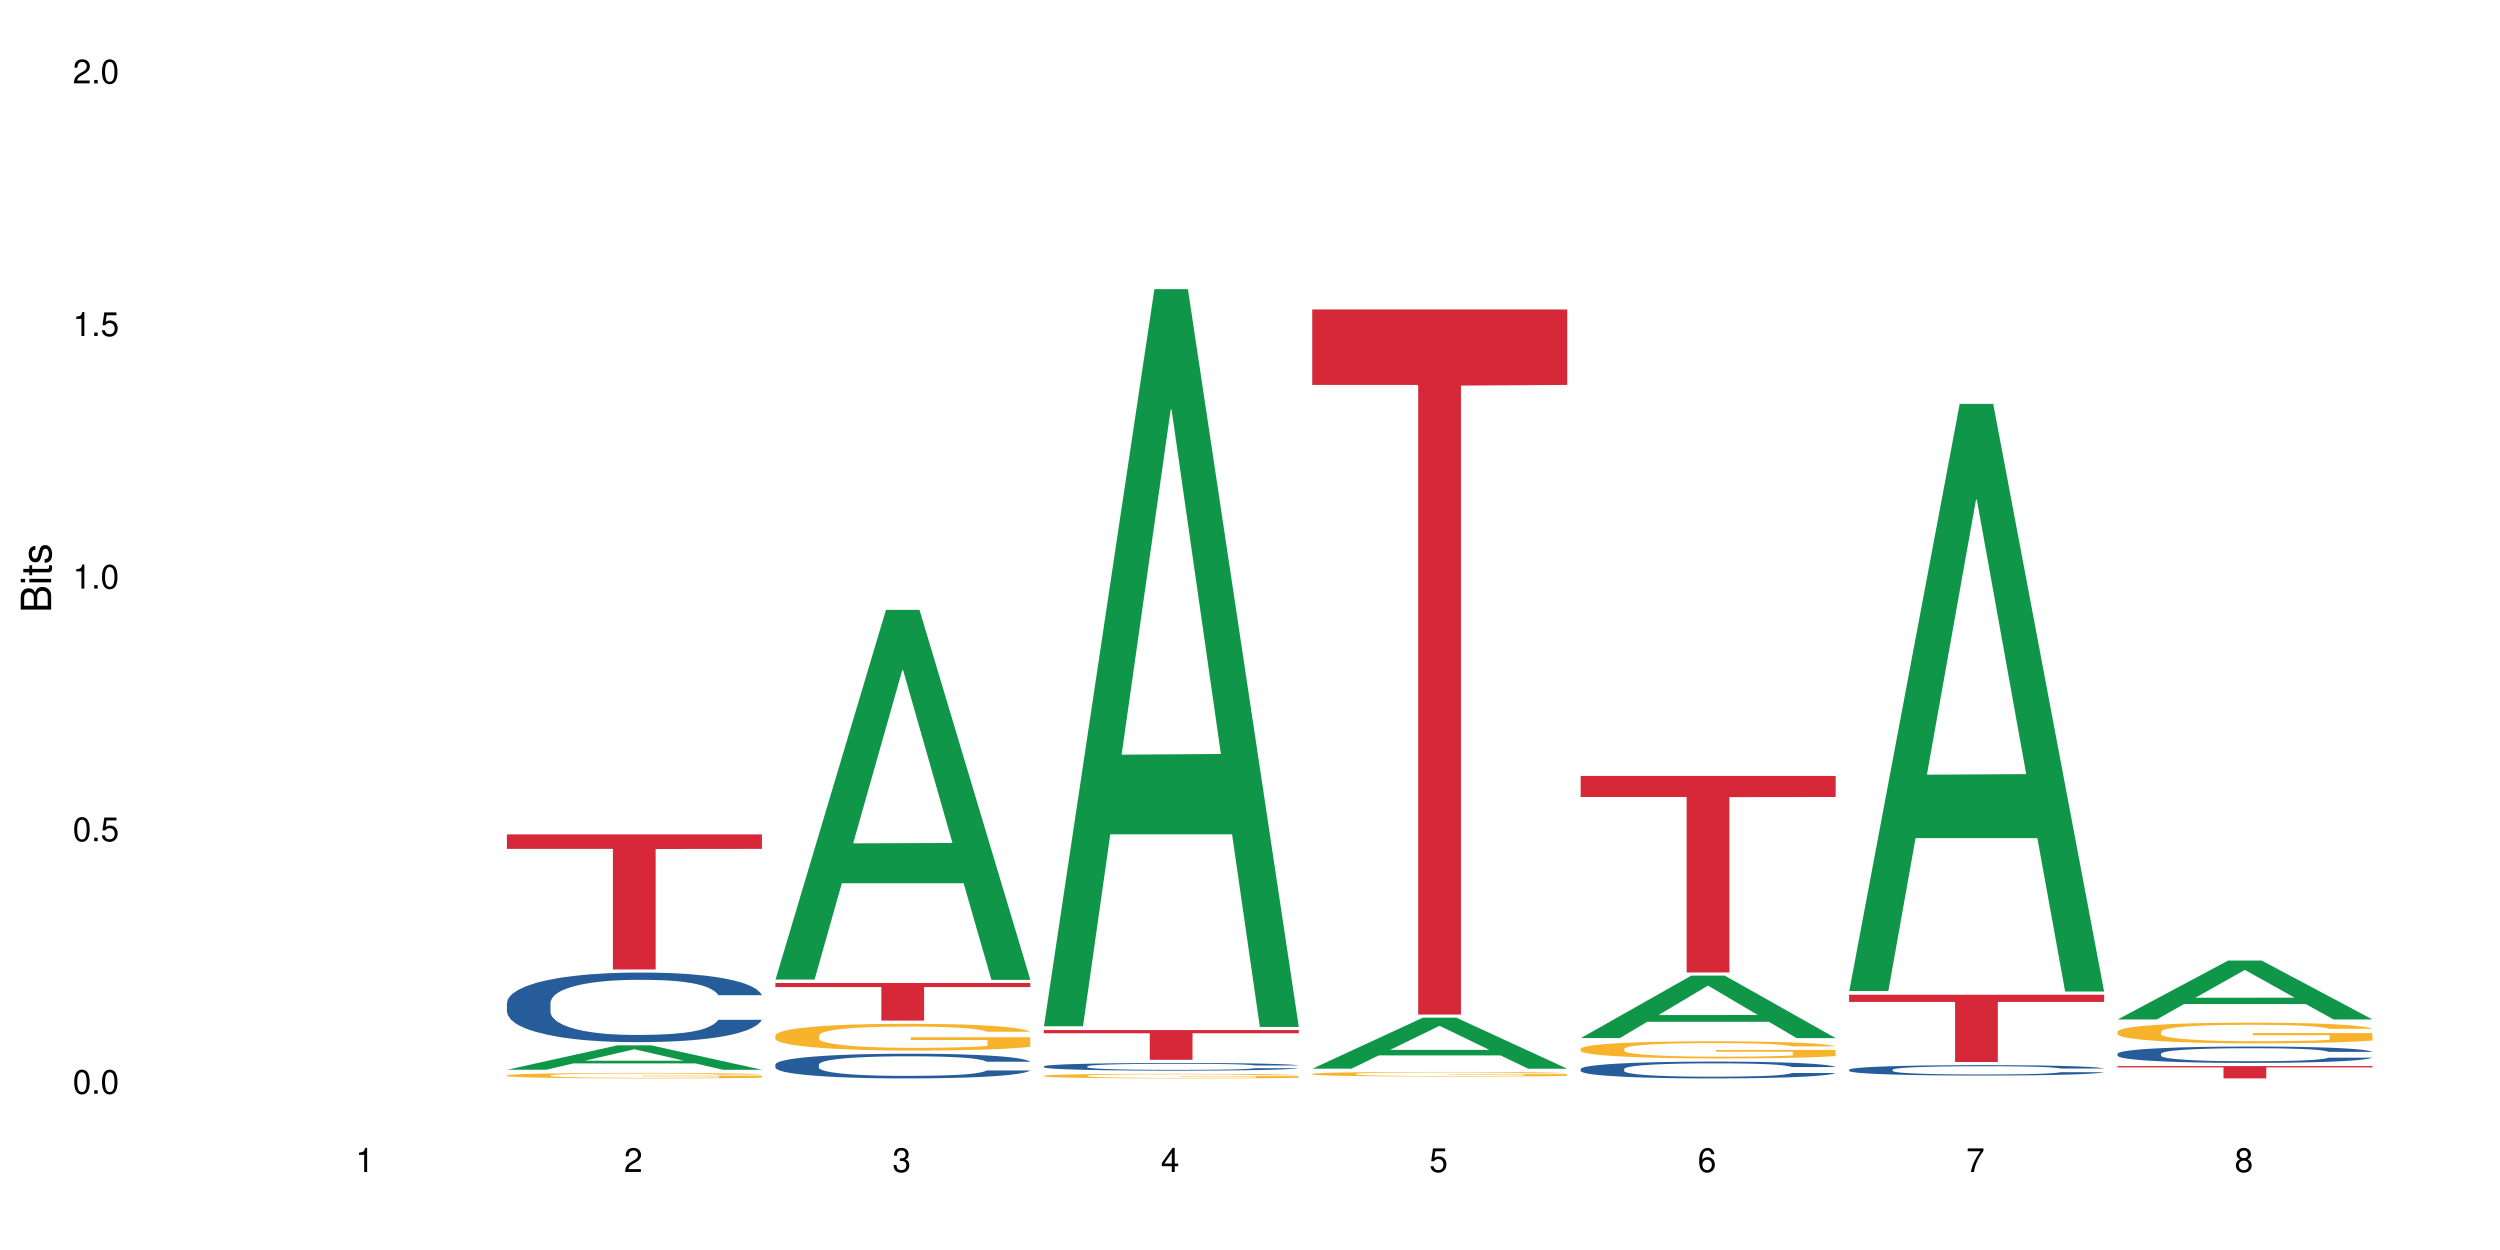 <?xml version="1.0" encoding="UTF-8"?>
<svg xmlns="http://www.w3.org/2000/svg" xmlns:xlink="http://www.w3.org/1999/xlink" width="720pt" height="360pt" viewBox="0 0 720 360" version="1.1">
<defs>
<g>
<symbol overflow="visible" id="glyph0-0">
<path style="stroke:none;" d=""/>
</symbol>
<symbol overflow="visible" id="glyph0-1">
<path style="stroke:none;" d="M 2.641 -6.938 C 2 -6.938 1.422 -6.656 1.078 -6.172 C 0.641 -5.562 0.406 -4.641 0.406 -3.359 C 0.406 -1.016 1.188 0.219 2.641 0.219 C 4.078 0.219 4.859 -1.016 4.859 -3.297 C 4.859 -4.641 4.656 -5.547 4.203 -6.172 C 3.844 -6.656 3.281 -6.938 2.641 -6.938 Z M 2.641 -6.188 C 3.547 -6.188 4 -5.25 4 -3.375 C 4 -1.406 3.562 -0.484 2.625 -0.484 C 1.734 -0.484 1.281 -1.438 1.281 -3.344 C 1.281 -5.25 1.734 -6.188 2.641 -6.188 Z M 2.641 -6.188 "/>
</symbol>
<symbol overflow="visible" id="glyph0-2">
<path style="stroke:none;" d="M 1.828 -1 L 0.828 -1 L 0.828 0 L 1.828 0 Z M 1.828 -1 "/>
</symbol>
<symbol overflow="visible" id="glyph0-3">
<path style="stroke:none;" d="M 4.562 -6.797 L 1.062 -6.797 L 0.547 -3.094 L 1.328 -3.094 C 1.719 -3.562 2.047 -3.734 2.578 -3.734 C 3.484 -3.734 4.062 -3.109 4.062 -2.094 C 4.062 -1.125 3.484 -0.531 2.578 -0.531 C 1.828 -0.531 1.375 -0.906 1.188 -1.672 L 0.328 -1.672 C 0.453 -1.109 0.547 -0.844 0.75 -0.594 C 1.125 -0.078 1.828 0.219 2.594 0.219 C 3.969 0.219 4.922 -0.781 4.922 -2.219 C 4.922 -3.562 4.031 -4.484 2.719 -4.484 C 2.25 -4.484 1.859 -4.359 1.469 -4.062 L 1.734 -5.969 L 4.562 -5.969 Z M 4.562 -6.797 "/>
</symbol>
<symbol overflow="visible" id="glyph0-4">
<path style="stroke:none;" d="M 2.484 -4.938 L 2.484 0 L 3.328 0 L 3.328 -6.938 L 2.766 -6.938 C 2.469 -5.875 2.281 -5.734 0.984 -5.562 L 0.984 -4.938 Z M 2.484 -4.938 "/>
</symbol>
<symbol overflow="visible" id="glyph0-5">
<path style="stroke:none;" d="M 4.859 -0.828 L 1.281 -0.828 C 1.359 -1.406 1.672 -1.781 2.5 -2.281 L 3.469 -2.828 C 4.406 -3.344 4.906 -4.062 4.906 -4.906 C 4.906 -5.484 4.672 -6.031 4.266 -6.406 C 3.859 -6.766 3.375 -6.938 2.719 -6.938 C 1.859 -6.938 1.219 -6.625 0.844 -6.031 C 0.609 -5.672 0.5 -5.234 0.484 -4.531 L 1.328 -4.531 C 1.359 -5.016 1.406 -5.281 1.531 -5.516 C 1.75 -5.938 2.188 -6.203 2.703 -6.203 C 3.469 -6.203 4.031 -5.641 4.031 -4.891 C 4.031 -4.344 3.719 -3.859 3.125 -3.516 L 2.234 -3 C 0.812 -2.172 0.406 -1.531 0.328 -0.016 L 4.859 -0.016 Z M 4.859 -0.828 "/>
</symbol>
<symbol overflow="visible" id="glyph0-6">
<path style="stroke:none;" d="M 2.125 -3.188 L 2.578 -3.188 C 3.5 -3.188 3.984 -2.766 3.984 -1.922 C 3.984 -1.062 3.469 -0.531 2.594 -0.531 C 1.656 -0.531 1.203 -1 1.156 -2.016 L 0.312 -2.016 C 0.344 -1.453 0.438 -1.094 0.609 -0.781 C 0.953 -0.109 1.625 0.219 2.547 0.219 C 3.953 0.219 4.859 -0.625 4.859 -1.938 C 4.859 -2.828 4.516 -3.297 3.703 -3.594 C 4.344 -3.844 4.656 -4.328 4.656 -5.031 C 4.656 -6.219 3.875 -6.938 2.578 -6.938 C 1.203 -6.938 0.484 -6.172 0.453 -4.703 L 1.297 -4.703 C 1.312 -5.125 1.344 -5.359 1.453 -5.578 C 1.641 -5.969 2.062 -6.203 2.594 -6.203 C 3.344 -6.203 3.797 -5.75 3.797 -5 C 3.797 -4.516 3.609 -4.219 3.25 -4.047 C 3.016 -3.953 2.703 -3.922 2.125 -3.906 Z M 2.125 -3.188 "/>
</symbol>
<symbol overflow="visible" id="glyph0-7">
<path style="stroke:none;" d="M 3.141 -1.672 L 3.141 0 L 3.984 0 L 3.984 -1.672 L 4.984 -1.672 L 4.984 -2.438 L 3.984 -2.438 L 3.984 -6.938 L 3.359 -6.938 L 0.266 -2.578 L 0.266 -1.672 Z M 3.141 -2.438 L 1 -2.438 L 3.141 -5.5 Z M 3.141 -2.438 "/>
</symbol>
<symbol overflow="visible" id="glyph0-8">
<path style="stroke:none;" d="M 4.781 -5.125 C 4.609 -6.266 3.891 -6.938 2.844 -6.938 C 2.094 -6.938 1.422 -6.578 1.031 -5.953 C 0.594 -5.266 0.406 -4.422 0.406 -3.172 C 0.406 -2 0.578 -1.25 0.984 -0.641 C 1.359 -0.078 1.953 0.219 2.703 0.219 C 3.984 0.219 4.922 -0.75 4.922 -2.094 C 4.922 -3.375 4.062 -4.281 2.844 -4.281 C 2.172 -4.281 1.641 -4.031 1.281 -3.516 C 1.281 -5.234 1.828 -6.188 2.797 -6.188 C 3.391 -6.188 3.797 -5.797 3.938 -5.125 Z M 2.734 -3.531 C 3.547 -3.531 4.062 -2.953 4.062 -2.031 C 4.062 -1.156 3.484 -0.531 2.703 -0.531 C 1.922 -0.531 1.328 -1.188 1.328 -2.078 C 1.328 -2.938 1.906 -3.531 2.734 -3.531 Z M 2.734 -3.531 "/>
</symbol>
<symbol overflow="visible" id="glyph0-9">
<path style="stroke:none;" d="M 4.984 -6.797 L 0.438 -6.797 L 0.438 -5.969 L 4.109 -5.969 C 2.5 -3.656 1.828 -2.234 1.328 0 L 2.219 0 C 2.594 -2.172 3.453 -4.047 4.984 -6.094 Z M 4.984 -6.797 "/>
</symbol>
<symbol overflow="visible" id="glyph0-10">
<path style="stroke:none;" d="M 3.75 -3.656 C 4.469 -4.094 4.688 -4.438 4.688 -5.078 C 4.688 -6.172 3.844 -6.938 2.641 -6.938 C 1.438 -6.938 0.594 -6.172 0.594 -5.094 C 0.594 -4.438 0.812 -4.094 1.516 -3.656 C 0.734 -3.266 0.359 -2.703 0.359 -1.922 C 0.359 -0.656 1.281 0.219 2.641 0.219 C 3.984 0.219 4.922 -0.656 4.922 -1.922 C 4.922 -2.703 4.531 -3.266 3.75 -3.656 Z M 2.641 -6.188 C 3.359 -6.188 3.812 -5.75 3.812 -5.062 C 3.812 -4.406 3.344 -3.984 2.641 -3.984 C 1.922 -3.984 1.453 -4.406 1.453 -5.078 C 1.453 -5.75 1.922 -6.188 2.641 -6.188 Z M 2.641 -3.266 C 3.484 -3.266 4.062 -2.719 4.062 -1.906 C 4.062 -1.078 3.484 -0.531 2.625 -0.531 C 1.797 -0.531 1.219 -1.094 1.219 -1.906 C 1.219 -2.719 1.781 -3.266 2.641 -3.266 Z M 2.641 -3.266 "/>
</symbol>
<symbol overflow="visible" id="glyph1-0">
<path style="stroke:none;" d=""/>
</symbol>
<symbol overflow="visible" id="glyph1-1">
<path style="stroke:none;" d="M 0 -0.953 L 0 -4.891 C 0 -5.719 -0.234 -6.344 -0.734 -6.797 C -1.188 -7.234 -1.812 -7.469 -2.5 -7.469 C -3.547 -7.469 -4.188 -7 -4.625 -5.875 C -4.984 -6.688 -5.625 -7.094 -6.531 -7.094 C -7.172 -7.094 -7.734 -6.859 -8.141 -6.391 C -8.562 -5.922 -8.75 -5.344 -8.75 -4.5 L -8.75 -0.953 Z M -4.984 -2.062 L -7.766 -2.062 L -7.766 -4.219 C -7.766 -4.844 -7.688 -5.203 -7.453 -5.5 C -7.219 -5.812 -6.859 -5.969 -6.375 -5.969 C -5.891 -5.969 -5.531 -5.812 -5.297 -5.5 C -5.062 -5.203 -4.984 -4.844 -4.984 -4.219 Z M -0.984 -2.062 L -4 -2.062 L -4 -4.781 C -4 -5.766 -3.438 -6.359 -2.484 -6.359 C -1.547 -6.359 -0.984 -5.766 -0.984 -4.781 Z M -0.984 -2.062 "/>
</symbol>
<symbol overflow="visible" id="glyph1-2">
<path style="stroke:none;" d="M -6.281 -1.797 L -6.281 -0.797 L 0 -0.797 L 0 -1.797 Z M -8.75 -1.797 L -8.75 -0.797 L -7.484 -0.797 L -7.484 -1.797 Z M -8.75 -1.797 "/>
</symbol>
<symbol overflow="visible" id="glyph1-3">
<path style="stroke:none;" d="M -6.281 -3.047 L -6.281 -2.016 L -8.016 -2.016 L -8.016 -1.016 L -6.281 -1.016 L -6.281 -0.172 L -5.469 -0.172 L -5.469 -1.016 L -0.719 -1.016 C -0.078 -1.016 0.281 -1.453 0.281 -2.234 C 0.281 -2.5 0.25 -2.719 0.188 -3.047 L -0.641 -3.047 C -0.609 -2.906 -0.594 -2.766 -0.594 -2.562 C -0.594 -2.141 -0.719 -2.016 -1.156 -2.016 L -5.469 -2.016 L -5.469 -3.047 Z M -6.281 -3.047 "/>
</symbol>
<symbol overflow="visible" id="glyph1-4">
<path style="stroke:none;" d="M -4.531 -5.25 C -5.766 -5.25 -6.469 -4.422 -6.469 -2.969 C -6.469 -1.516 -5.719 -0.562 -4.547 -0.562 C -3.562 -0.562 -3.094 -1.062 -2.734 -2.562 L -2.516 -3.484 C -2.344 -4.188 -2.094 -4.469 -1.641 -4.469 C -1.047 -4.469 -0.641 -3.875 -0.641 -3 C -0.641 -2.453 -0.797 -2 -1.062 -1.75 C -1.25 -1.594 -1.422 -1.531 -1.875 -1.469 L -1.875 -0.406 C -0.422 -0.453 0.281 -1.266 0.281 -2.922 C 0.281 -4.5 -0.5 -5.516 -1.719 -5.516 C -2.656 -5.516 -3.172 -4.984 -3.469 -3.734 L -3.703 -2.766 C -3.891 -1.953 -4.156 -1.609 -4.594 -1.609 C -5.188 -1.609 -5.547 -2.125 -5.547 -2.938 C -5.547 -3.75 -5.203 -4.172 -4.531 -4.203 Z M -4.531 -5.25 "/>
</symbol>
</g>
</defs>
<g id="surface1">
<rect x="0" y="0" width="720" height="360" style="fill:rgb(100%,100%,100%);fill-opacity:1;stroke:none;"/>
<path style=" stroke:none;fill-rule:nonzero;fill:rgb(6.275%,58.824%,28.235%);fill-opacity:1;" d="M 145.996 308.09 L 146.074 308.082 L 177.852 301.055 L 187.504 301.055 L 219.438 308.094 L 208.219 308.094 L 200.215 306.258 L 165.141 306.258 L 157.293 308.09 L 145.996 308.09 L 168.516 305.496 L 196.996 305.492 L 182.793 302.203 L 182.637 302.199 L 182.48 302.219 L 168.438 305.492 L 168.516 305.496 Z M 145.996 308.09 "/>
<path style=" stroke:none;fill-rule:nonzero;fill:rgb(14.51%,36.078%,60%);fill-opacity:1;" d="M 145.996 288.824 L 146.086 288.809 L 146.086 288.367 L 146.352 287.672 L 146.98 286.793 L 147.605 286.191 L 149.219 285.109 L 151.457 284.066 L 153.785 283.262 L 155.488 282.785 L 157.012 282.418 L 160.504 281.742 L 162.742 281.391 L 165.16 281.082 L 168.117 280.77 L 170.266 280.586 L 175.102 280.293 L 178.688 280.164 L 181.461 280.109 L 187.465 280.109 L 191.047 280.184 L 193.645 280.277 L 196.508 280.422 L 198.926 280.586 L 203.137 280.988 L 206.898 281.504 L 208.602 281.797 L 211.289 282.363 L 213.348 282.914 L 214.781 283.387 L 216.395 284.066 L 217.824 284.891 L 218.902 285.824 L 219.438 286.609 L 206.898 286.609 L 206.273 285.879 L 205.555 285.312 L 204.211 284.559 L 202.867 284.027 L 200.988 283.5 L 199.285 283.148 L 196.957 282.801 L 194.898 282.582 L 192.746 282.418 L 190.688 282.309 L 186.746 282.199 L 182.18 282.199 L 180.477 282.234 L 176.984 282.383 L 175.102 282.508 L 172.418 282.766 L 170.535 283.004 L 168.297 283.371 L 166.773 283.68 L 164.895 284.156 L 163.551 284.578 L 162.027 285.184 L 161.133 285.641 L 160.324 286.152 L 159.609 286.758 L 159.07 287.398 L 158.711 288.074 L 158.535 288.734 L 158.535 291.574 L 158.711 292.23 L 159.16 293 L 160.324 294.117 L 162.027 295.09 L 163.996 295.855 L 165.879 296.406 L 166.953 296.664 L 168.387 296.957 L 170.625 297.32 L 173.848 297.688 L 175.73 297.836 L 178.598 297.98 L 181.551 298.055 L 185.492 298.055 L 188.984 297.98 L 191.316 297.891 L 193.734 297.742 L 197.047 297.43 L 199.105 297.137 L 200.898 296.789 L 202.242 296.441 L 203.137 296.148 L 204.48 295.582 L 205.555 294.961 L 206.363 294.32 L 206.898 293.695 L 219.438 293.695 L 218.902 294.43 L 218.094 295.145 L 217.289 295.676 L 216.035 296.316 L 214.602 296.883 L 212.543 297.523 L 210.84 297.945 L 208.602 298.402 L 206.539 298.75 L 204.301 299.062 L 200.988 299.426 L 198.84 299.609 L 196.508 299.773 L 193.734 299.922 L 190.238 300.051 L 186.477 300.121 L 182.984 300.141 L 179.223 300.105 L 176.445 300.031 L 172.773 299.867 L 168.207 299.539 L 164.895 299.188 L 162.297 298.84 L 160.055 298.477 L 157.547 297.98 L 154.324 297.176 L 152.355 296.551 L 151.012 296.039 L 149.488 295.324 L 148.414 294.684 L 147.16 293.66 L 146.262 292.359 L 145.996 291.352 Z M 145.996 288.824 "/>
<path style=" stroke:none;fill-rule:nonzero;fill:rgb(96.863%,70.196%,16.863%);fill-opacity:1;" d="M 145.996 309.684 L 146.086 309.68 L 146.086 309.652 L 146.441 309.586 L 147.34 309.5 L 148.504 309.426 L 149.758 309.367 L 150.562 309.336 L 151.906 309.293 L 153.07 309.262 L 156.027 309.199 L 159.789 309.137 L 161.848 309.113 L 164.176 309.086 L 167.488 309.059 L 169.012 309.051 L 173.672 309.027 L 178.953 309.012 L 184.777 309.008 L 187.465 309.008 L 191.137 309.016 L 196.152 309.031 L 199.016 309.047 L 201.258 309.059 L 203.586 309.078 L 206.449 309.105 L 209.137 309.141 L 211.289 309.176 L 213.438 309.219 L 215.227 309.266 L 216.75 309.316 L 218.094 309.375 L 218.902 309.426 L 219.438 309.477 L 206.988 309.477 L 206.273 309.426 L 205.465 309.387 L 204.121 309.34 L 202.777 309.305 L 201.434 309.277 L 198.926 309.242 L 196.777 309.219 L 194.09 309.199 L 191.492 309.184 L 188.539 309.176 L 186.746 309.172 L 182 309.172 L 177.699 309.184 L 175.191 309.195 L 173.402 309.207 L 170.895 309.227 L 169.371 309.246 L 168.477 309.258 L 165.789 309.301 L 163.996 309.34 L 163.012 309.367 L 161.758 309.414 L 160.863 309.449 L 159.879 309.508 L 159.34 309.551 L 158.625 309.648 L 158.535 309.91 L 158.801 309.965 L 159.34 310.023 L 160.055 310.074 L 161.133 310.129 L 162.207 310.172 L 164.086 310.227 L 165.699 310.266 L 166.953 310.289 L 169.371 310.328 L 170.355 310.34 L 172.684 310.367 L 175.102 310.387 L 178.059 310.402 L 180.297 310.414 L 183.879 310.418 L 188.449 310.418 L 193.824 310.41 L 197.227 310.398 L 199.555 310.387 L 201.078 310.379 L 202.957 310.363 L 204.301 310.348 L 205.555 310.332 L 207.078 310.309 L 207.078 309.965 L 184.957 309.961 L 184.957 309.801 L 219.348 309.801 L 219.438 310.363 L 217.559 310.402 L 215.227 310.438 L 212.988 310.469 L 210.66 310.492 L 207.348 310.52 L 204.66 310.535 L 200.539 310.555 L 196.777 310.57 L 192.836 310.578 L 189.344 310.582 L 181.551 310.582 L 177.609 310.57 L 174.477 310.559 L 171.609 310.547 L 168.742 310.527 L 165.16 310.496 L 162.832 310.473 L 160.414 310.441 L 157.996 310.406 L 155.848 310.367 L 152.98 310.305 L 151.457 310.258 L 150.023 310.211 L 148.949 310.168 L 147.965 310.117 L 147.25 310.066 L 146.531 310.004 L 146.172 309.953 L 145.996 309.906 Z M 145.996 309.684 "/>
<path style=" stroke:none;fill-rule:nonzero;fill:rgb(83.922%,15.686%,22.353%);fill-opacity:1;" d="M 145.996 240.312 L 219.438 240.312 L 219.438 244.477 L 188.828 244.512 L 188.828 279.199 L 176.516 279.199 L 176.516 244.547 L 176.336 244.477 L 145.996 244.477 Z M 145.996 240.312 "/>
<path style=" stroke:none;fill-rule:nonzero;fill:rgb(6.275%,58.824%,28.235%);fill-opacity:1;" d="M 223.305 282.102 L 223.383 282 L 255.16 175.637 L 264.812 175.637 L 296.746 282.199 L 285.527 282.199 L 277.523 254.383 L 242.449 254.383 L 234.602 282.102 L 223.305 282.102 L 245.824 242.879 L 274.305 242.777 L 260.105 193.047 L 259.945 192.949 L 259.789 193.25 L 245.746 242.777 L 245.824 242.879 Z M 223.305 282.102 "/>
<path style=" stroke:none;fill-rule:nonzero;fill:rgb(14.51%,36.078%,60%);fill-opacity:1;" d="M 223.305 306.57 L 223.395 306.562 L 223.395 306.406 L 223.66 306.16 L 224.289 305.848 L 224.914 305.633 L 226.527 305.25 L 228.766 304.879 L 231.094 304.594 L 232.797 304.426 L 234.32 304.297 L 237.812 304.055 L 240.051 303.93 L 242.469 303.82 L 245.426 303.711 L 247.574 303.645 L 252.414 303.543 L 255.996 303.496 L 258.77 303.477 L 264.773 303.477 L 268.355 303.504 L 270.953 303.535 L 273.816 303.586 L 276.238 303.645 L 280.445 303.789 L 284.207 303.969 L 285.91 304.074 L 288.598 304.277 L 290.656 304.473 L 292.09 304.641 L 293.703 304.879 L 295.137 305.172 L 296.211 305.504 L 296.746 305.781 L 284.207 305.781 L 283.582 305.523 L 282.863 305.32 L 281.52 305.055 L 280.176 304.867 L 278.297 304.68 L 276.594 304.555 L 274.266 304.434 L 272.207 304.355 L 270.055 304.297 L 267.996 304.258 L 264.055 304.219 L 259.488 304.219 L 257.785 304.23 L 254.293 304.281 L 252.414 304.328 L 249.727 304.418 L 247.844 304.504 L 245.605 304.633 L 244.082 304.742 L 242.203 304.914 L 240.859 305.062 L 239.336 305.277 L 238.441 305.438 L 237.633 305.621 L 236.918 305.836 L 236.379 306.062 L 236.023 306.301 L 235.844 306.535 L 235.844 307.543 L 236.023 307.777 L 236.469 308.051 L 237.633 308.445 L 239.336 308.789 L 241.305 309.062 L 243.188 309.258 L 244.262 309.348 L 245.695 309.453 L 247.934 309.582 L 251.16 309.715 L 253.039 309.766 L 255.906 309.816 L 258.859 309.844 L 262.801 309.844 L 266.293 309.816 L 268.625 309.785 L 271.043 309.734 L 274.355 309.621 L 276.414 309.52 L 278.207 309.395 L 279.551 309.27 L 280.445 309.168 L 281.789 308.965 L 282.863 308.746 L 283.672 308.52 L 284.207 308.297 L 296.746 308.297 L 296.211 308.559 L 295.402 308.809 L 294.598 309 L 293.344 309.227 L 291.91 309.426 L 289.852 309.656 L 288.148 309.805 L 285.91 309.965 L 283.852 310.09 L 281.609 310.199 L 278.297 310.328 L 276.148 310.395 L 273.816 310.453 L 271.043 310.504 L 267.547 310.551 L 263.785 310.578 L 260.293 310.582 L 256.531 310.57 L 253.754 310.543 L 250.082 310.484 L 245.516 310.367 L 242.203 310.246 L 239.605 310.121 L 237.367 309.992 L 234.859 309.816 L 231.633 309.531 L 229.664 309.309 L 228.32 309.129 L 226.797 308.875 L 225.723 308.648 L 224.469 308.285 L 223.57 307.824 L 223.305 307.465 Z M 223.305 306.57 "/>
<path style=" stroke:none;fill-rule:nonzero;fill:rgb(96.863%,70.196%,16.863%);fill-opacity:1;" d="M 223.305 298.156 L 223.395 298.148 L 223.395 298.008 L 223.75 297.691 L 224.648 297.254 L 225.812 296.895 L 227.066 296.613 L 227.871 296.469 L 229.215 296.254 L 230.379 296.102 L 233.336 295.785 L 237.098 295.488 L 239.156 295.363 L 241.484 295.242 L 244.801 295.109 L 246.32 295.059 L 250.98 294.945 L 256.262 294.875 L 262.086 294.855 L 264.773 294.863 L 268.445 294.891 L 273.461 294.969 L 276.324 295.039 L 278.566 295.109 L 280.895 295.199 L 283.762 295.34 L 286.445 295.508 L 288.598 295.68 L 290.746 295.891 L 292.539 296.113 L 294.059 296.363 L 295.402 296.656 L 296.211 296.902 L 296.746 297.148 L 284.297 297.148 L 283.582 296.902 L 282.773 296.715 L 281.43 296.48 L 280.09 296.312 L 278.746 296.18 L 276.238 295.996 L 274.086 295.883 L 271.398 295.785 L 268.801 295.723 L 265.848 295.68 L 264.055 295.664 L 259.309 295.664 L 255.008 295.715 L 252.5 295.77 L 250.711 295.828 L 248.203 295.934 L 246.68 296.016 L 245.785 296.074 L 243.098 296.289 L 241.305 296.488 L 240.32 296.621 L 239.066 296.832 L 238.172 297.023 L 237.188 297.305 L 236.648 297.516 L 235.934 297.996 L 235.844 299.262 L 236.113 299.531 L 236.648 299.816 L 237.367 300.07 L 238.441 300.34 L 239.516 300.543 L 241.395 300.816 L 243.008 301 L 244.262 301.121 L 246.68 301.312 L 247.664 301.375 L 249.992 301.5 L 252.414 301.598 L 255.367 301.684 L 257.605 301.727 L 261.191 301.762 L 265.758 301.762 L 271.133 301.719 L 274.535 301.664 L 276.863 301.605 L 278.387 301.559 L 280.266 301.48 L 281.609 301.41 L 282.863 301.332 L 284.387 301.211 L 284.387 299.531 L 262.266 299.523 L 262.266 298.734 L 296.656 298.727 L 296.746 301.48 L 294.867 301.668 L 292.539 301.852 L 290.297 301.992 L 287.969 302.113 L 284.656 302.246 L 281.969 302.332 L 277.848 302.43 L 274.086 302.492 L 270.145 302.535 L 266.652 302.559 L 262.531 302.562 L 258.859 302.551 L 254.922 302.508 L 251.785 302.453 L 248.918 302.383 L 246.055 302.289 L 242.469 302.141 L 240.141 302.023 L 237.723 301.875 L 235.305 301.699 L 233.156 301.508 L 231.723 301.359 L 230.289 301.191 L 228.766 300.98 L 227.332 300.742 L 226.258 300.523 L 225.273 300.277 L 224.559 300.043 L 223.84 299.727 L 223.484 299.473 L 223.305 299.254 Z M 223.305 298.156 "/>
<path style=" stroke:none;fill-rule:nonzero;fill:rgb(83.922%,15.686%,22.353%);fill-opacity:1;" d="M 223.305 283.113 L 296.746 283.113 L 296.746 284.273 L 266.137 284.281 L 266.137 293.941 L 253.824 293.941 L 253.824 284.293 L 253.645 284.273 L 223.305 284.273 Z M 223.305 283.113 "/>
<path style=" stroke:none;fill-rule:nonzero;fill:rgb(6.275%,58.824%,28.235%);fill-opacity:1;" d="M 300.613 295.555 L 300.691 295.355 L 332.469 83.266 L 342.121 83.266 L 374.055 295.754 L 362.836 295.754 L 354.832 240.289 L 319.758 240.289 L 311.91 295.555 L 300.613 295.555 L 323.133 217.344 L 351.613 217.145 L 337.414 117.984 L 337.254 117.785 L 337.098 118.383 L 323.055 217.145 L 323.133 217.344 Z M 300.613 295.555 "/>
<path style=" stroke:none;fill-rule:nonzero;fill:rgb(14.51%,36.078%,60%);fill-opacity:1;" d="M 300.613 307.098 L 300.703 307.098 L 300.703 307.047 L 300.973 306.969 L 301.598 306.875 L 302.227 306.809 L 303.836 306.688 L 306.074 306.574 L 308.406 306.484 L 310.105 306.43 L 311.629 306.391 L 315.121 306.316 L 317.359 306.277 L 319.781 306.242 L 322.734 306.211 L 324.883 306.188 L 329.723 306.156 L 333.305 306.145 L 336.082 306.137 L 342.082 306.137 L 345.664 306.145 L 348.262 306.156 L 351.129 306.172 L 353.547 306.188 L 357.754 306.234 L 361.516 306.289 L 363.219 306.324 L 365.906 306.387 L 367.965 306.445 L 369.398 306.5 L 371.012 306.574 L 372.445 306.664 L 373.52 306.766 L 374.055 306.855 L 361.516 306.855 L 360.891 306.773 L 360.172 306.711 L 358.828 306.629 L 357.488 306.57 L 355.605 306.512 L 353.902 306.473 L 351.574 306.434 L 349.516 306.41 L 347.367 306.391 L 345.305 306.379 L 341.363 306.367 L 336.797 306.367 L 335.094 306.371 L 331.602 306.387 L 329.723 306.402 L 327.035 306.43 L 325.152 306.457 L 322.914 306.496 L 321.391 306.531 L 319.512 306.582 L 318.168 306.629 L 316.645 306.695 L 315.75 306.746 L 314.941 306.805 L 314.227 306.871 L 313.688 306.941 L 313.332 307.016 L 313.152 307.086 L 313.152 307.402 L 313.332 307.473 L 313.777 307.559 L 314.941 307.68 L 316.645 307.789 L 318.613 307.875 L 320.496 307.934 L 321.57 307.961 L 323.004 307.996 L 325.242 308.035 L 328.469 308.074 L 330.348 308.09 L 333.215 308.109 L 336.172 308.117 L 340.109 308.117 L 343.605 308.109 L 345.934 308.098 L 348.352 308.082 L 351.664 308.047 L 353.727 308.016 L 355.516 307.977 L 356.859 307.938 L 357.754 307.906 L 359.098 307.844 L 360.172 307.773 L 360.98 307.703 L 361.516 307.637 L 374.055 307.637 L 373.52 307.715 L 372.711 307.793 L 371.906 307.852 L 370.652 307.922 L 369.219 307.988 L 367.16 308.059 L 365.457 308.105 L 363.219 308.152 L 361.16 308.191 L 358.918 308.227 L 355.605 308.266 L 353.457 308.289 L 351.129 308.305 L 348.352 308.32 L 344.859 308.336 L 341.098 308.344 L 337.602 308.348 L 333.84 308.344 L 331.066 308.332 L 327.391 308.316 L 322.824 308.277 L 319.512 308.242 L 316.914 308.203 L 314.676 308.16 L 312.168 308.109 L 308.941 308.02 L 306.973 307.949 L 305.629 307.895 L 304.105 307.816 L 303.031 307.742 L 301.777 307.633 L 300.883 307.488 L 300.613 307.375 Z M 300.613 307.098 "/>
<path style=" stroke:none;fill-rule:nonzero;fill:rgb(96.863%,70.196%,16.863%);fill-opacity:1;" d="M 300.613 309.824 L 300.703 309.824 L 300.703 309.801 L 301.059 309.746 L 301.957 309.672 L 303.121 309.609 L 304.375 309.562 L 305.18 309.535 L 306.523 309.5 L 307.688 309.473 L 310.645 309.418 L 314.406 309.367 L 316.465 309.348 L 318.793 309.324 L 322.109 309.301 L 323.629 309.293 L 328.289 309.273 L 333.574 309.262 L 339.395 309.258 L 342.082 309.262 L 345.754 309.266 L 350.77 309.277 L 353.637 309.289 L 355.875 309.301 L 358.203 309.316 L 361.07 309.344 L 363.758 309.371 L 365.906 309.398 L 368.055 309.438 L 369.848 309.477 L 371.367 309.52 L 372.711 309.57 L 373.52 309.609 L 374.055 309.652 L 361.605 309.652 L 360.891 309.609 L 360.082 309.578 L 358.742 309.539 L 357.398 309.508 L 356.055 309.484 L 353.547 309.453 L 351.395 309.434 L 348.711 309.418 L 346.113 309.406 L 343.156 309.398 L 336.617 309.398 L 332.32 309.406 L 329.812 309.418 L 328.02 309.426 L 325.512 309.445 L 323.988 309.457 L 323.094 309.469 L 320.406 309.504 L 318.613 309.539 L 317.629 309.562 L 316.375 309.598 L 315.48 309.633 L 314.496 309.68 L 313.957 309.715 L 313.242 309.797 L 313.152 310.016 L 313.422 310.062 L 313.957 310.113 L 314.676 310.156 L 315.75 310.199 L 316.824 310.234 L 318.703 310.285 L 320.316 310.316 L 321.57 310.336 L 323.988 310.367 L 324.973 310.379 L 327.305 310.402 L 329.723 310.418 L 332.676 310.434 L 334.918 310.438 L 338.5 310.445 L 343.066 310.445 L 348.441 310.438 L 351.844 310.43 L 354.172 310.418 L 355.695 310.41 L 357.574 310.398 L 358.918 310.387 L 360.172 310.371 L 361.695 310.352 L 361.695 310.062 L 339.574 310.062 L 339.574 309.926 L 373.965 309.926 L 374.055 310.398 L 372.176 310.43 L 369.848 310.461 L 367.605 310.484 L 365.277 310.508 L 361.965 310.527 L 359.277 310.543 L 355.156 310.559 L 351.395 310.57 L 347.457 310.578 L 343.961 310.582 L 336.172 310.582 L 332.23 310.574 L 329.094 310.562 L 326.227 310.551 L 323.363 310.535 L 319.781 310.512 L 317.449 310.492 L 315.031 310.465 L 312.613 310.434 L 310.465 310.402 L 307.598 310.348 L 306.074 310.312 L 304.645 310.27 L 303.566 310.234 L 302.582 310.191 L 301.867 310.148 L 301.148 310.098 L 300.793 310.051 L 300.613 310.016 Z M 300.613 309.824 "/>
<path style=" stroke:none;fill-rule:nonzero;fill:rgb(83.922%,15.686%,22.353%);fill-opacity:1;" d="M 300.613 296.668 L 374.055 296.668 L 374.055 297.582 L 343.445 297.59 L 343.445 305.223 L 331.133 305.223 L 331.133 297.598 L 330.953 297.582 L 300.613 297.582 Z M 300.613 296.668 "/>
<path style=" stroke:none;fill-rule:nonzero;fill:rgb(6.275%,58.824%,28.235%);fill-opacity:1;" d="M 377.922 307.785 L 378 307.77 L 409.777 293.094 L 419.43 293.094 L 451.363 307.797 L 440.145 307.797 L 432.141 303.961 L 397.066 303.961 L 389.219 307.785 L 377.922 307.785 L 400.441 302.371 L 428.926 302.359 L 414.723 295.496 L 414.566 295.48 L 414.406 295.523 L 400.363 302.359 L 400.441 302.371 Z M 377.922 307.785 "/>
<path style=" stroke:none;fill-rule:nonzero;fill:rgb(96.863%,70.196%,16.863%);fill-opacity:1;" d="M 377.922 309.277 L 378.012 309.277 L 378.012 309.254 L 378.371 309.199 L 379.266 309.125 L 380.43 309.062 L 381.684 309.012 L 382.488 308.988 L 383.832 308.953 L 384.996 308.926 L 387.953 308.871 L 391.715 308.82 L 393.773 308.797 L 396.102 308.777 L 399.418 308.754 L 400.941 308.746 L 405.598 308.727 L 410.883 308.715 L 416.703 308.711 L 419.391 308.711 L 423.062 308.719 L 428.078 308.73 L 430.945 308.742 L 433.184 308.754 L 435.512 308.77 L 438.379 308.793 L 441.066 308.824 L 443.215 308.852 L 445.363 308.891 L 447.156 308.926 L 448.68 308.969 L 450.023 309.02 L 450.828 309.062 L 451.363 309.105 L 438.914 309.105 L 438.199 309.062 L 437.395 309.031 L 436.051 308.992 L 434.707 308.961 L 433.363 308.938 L 430.855 308.906 L 428.703 308.887 L 426.02 308.871 L 423.422 308.859 L 420.465 308.852 L 413.926 308.852 L 409.629 308.859 L 407.121 308.867 L 405.328 308.879 L 402.82 308.895 L 401.297 308.91 L 400.402 308.922 L 397.715 308.957 L 395.926 308.992 L 394.938 309.016 L 393.684 309.051 L 392.789 309.082 L 391.805 309.133 L 391.266 309.168 L 390.551 309.25 L 390.461 309.469 L 390.73 309.516 L 391.266 309.562 L 391.984 309.609 L 393.059 309.652 L 394.133 309.688 L 396.016 309.734 L 397.625 309.77 L 398.879 309.789 L 401.297 309.82 L 402.285 309.832 L 404.613 309.855 L 407.031 309.871 L 409.984 309.887 L 412.227 309.891 L 415.809 309.898 L 420.375 309.898 L 425.75 309.891 L 429.152 309.883 L 431.48 309.871 L 433.004 309.863 L 434.887 309.852 L 436.23 309.836 L 437.484 309.824 L 439.004 309.805 L 439.004 309.516 L 416.883 309.512 L 416.883 309.379 L 451.277 309.375 L 451.363 309.852 L 449.484 309.883 L 447.156 309.914 L 444.918 309.938 L 442.586 309.957 L 439.273 309.98 L 436.586 309.996 L 432.465 310.012 L 428.703 310.023 L 424.766 310.031 L 421.27 310.035 L 413.48 310.035 L 409.539 310.027 L 406.402 310.016 L 403.539 310.004 L 400.672 309.988 L 397.09 309.965 L 394.762 309.941 L 392.34 309.918 L 389.922 309.887 L 387.773 309.855 L 384.906 309.801 L 383.387 309.766 L 381.953 309.723 L 380.879 309.684 L 379.891 309.645 L 379.176 309.602 L 378.457 309.547 L 378.102 309.504 L 377.922 309.469 Z M 377.922 309.277 "/>
<path style=" stroke:none;fill-rule:nonzero;fill:rgb(83.922%,15.686%,22.353%);fill-opacity:1;" d="M 377.922 89.125 L 451.363 89.125 L 451.363 110.859 L 420.758 111.051 L 420.758 292.18 L 408.441 292.18 L 408.441 111.242 L 408.262 110.859 L 377.922 110.859 Z M 377.922 89.125 "/>
<path style=" stroke:none;fill-rule:nonzero;fill:rgb(6.275%,58.824%,28.235%);fill-opacity:1;" d="M 455.23 298.969 L 455.309 298.953 L 487.086 280.98 L 496.738 280.98 L 528.676 298.984 L 517.453 298.984 L 509.449 294.285 L 474.375 294.285 L 466.531 298.969 L 455.23 298.969 L 477.75 292.34 L 506.234 292.324 L 492.031 283.922 L 491.875 283.906 L 491.719 283.957 L 477.672 292.324 L 477.75 292.34 Z M 455.23 298.969 "/>
<path style=" stroke:none;fill-rule:nonzero;fill:rgb(14.51%,36.078%,60%);fill-opacity:1;" d="M 455.23 307.852 L 455.32 307.848 L 455.32 307.742 L 455.59 307.574 L 456.215 307.359 L 456.844 307.215 L 458.453 306.953 L 460.695 306.703 L 463.023 306.508 L 464.723 306.391 L 466.246 306.305 L 469.738 306.141 L 471.98 306.055 L 474.398 305.98 L 477.352 305.906 L 479.504 305.863 L 484.34 305.789 L 487.922 305.758 L 490.699 305.746 L 496.699 305.746 L 500.281 305.766 L 502.879 305.785 L 505.746 305.82 L 508.164 305.863 L 512.375 305.957 L 516.137 306.082 L 517.836 306.152 L 520.523 306.289 L 522.582 306.422 L 524.016 306.539 L 525.629 306.703 L 527.062 306.902 L 528.137 307.125 L 528.676 307.316 L 516.137 307.316 L 515.508 307.141 L 514.793 307.004 L 513.449 306.82 L 512.105 306.691 L 510.223 306.562 L 508.523 306.48 L 506.191 306.395 L 504.133 306.344 L 501.984 306.305 L 499.922 306.277 L 495.984 306.25 L 491.414 306.25 L 489.715 306.258 L 486.219 306.293 L 484.34 306.324 L 481.652 306.387 L 479.77 306.445 L 477.531 306.535 L 476.008 306.609 L 474.129 306.723 L 472.785 306.824 L 471.262 306.973 L 470.367 307.082 L 469.562 307.207 L 468.844 307.352 L 468.309 307.508 L 467.949 307.668 L 467.77 307.828 L 467.77 308.516 L 467.949 308.672 L 468.398 308.859 L 469.562 309.129 L 471.262 309.363 L 473.234 309.547 L 475.113 309.68 L 476.188 309.742 L 477.621 309.812 L 479.859 309.902 L 483.086 309.992 L 484.965 310.027 L 487.832 310.062 L 490.789 310.078 L 494.73 310.078 L 498.223 310.062 L 500.551 310.039 L 502.969 310.004 L 506.281 309.93 L 508.344 309.859 L 510.133 309.773 L 511.477 309.691 L 512.375 309.621 L 513.715 309.484 L 514.793 309.332 L 515.598 309.176 L 516.137 309.027 L 528.676 309.027 L 528.137 309.203 L 527.332 309.375 L 526.523 309.504 L 525.27 309.66 L 523.836 309.797 L 521.777 309.949 L 520.074 310.055 L 517.836 310.164 L 515.777 310.246 L 513.539 310.324 L 510.223 310.41 L 508.074 310.457 L 505.746 310.496 L 502.969 310.531 L 499.477 310.562 L 495.715 310.578 L 492.223 310.582 L 488.461 310.574 L 485.684 310.559 L 482.012 310.516 L 477.441 310.438 L 474.129 310.352 L 471.531 310.27 L 469.293 310.18 L 466.785 310.062 L 463.559 309.867 L 461.59 309.719 L 460.246 309.594 L 458.723 309.422 L 457.648 309.266 L 456.395 309.02 L 455.5 308.703 L 455.23 308.461 Z M 455.23 307.852 "/>
<path style=" stroke:none;fill-rule:nonzero;fill:rgb(96.863%,70.196%,16.863%);fill-opacity:1;" d="M 455.23 302.012 L 455.32 302.008 L 455.32 301.918 L 455.68 301.715 L 456.574 301.434 L 457.738 301.207 L 458.992 301.023 L 459.797 300.93 L 461.141 300.797 L 462.305 300.695 L 465.262 300.492 L 469.023 300.305 L 471.082 300.223 L 473.414 300.145 L 476.727 300.062 L 478.25 300.027 L 482.906 299.957 L 488.191 299.91 L 494.012 299.898 L 496.699 299.902 L 500.371 299.922 L 505.387 299.969 L 508.254 300.016 L 510.492 300.062 L 512.82 300.121 L 515.688 300.211 L 518.375 300.316 L 520.523 300.426 L 522.672 300.562 L 524.465 300.707 L 525.988 300.863 L 527.332 301.051 L 528.137 301.211 L 528.676 301.367 L 516.223 301.367 L 515.508 301.211 L 514.703 301.09 L 513.359 300.941 L 512.016 300.832 L 510.672 300.746 L 508.164 300.629 L 506.016 300.555 L 503.328 300.492 L 500.73 300.453 L 497.773 300.426 L 495.984 300.418 L 491.234 300.418 L 486.938 300.449 L 484.43 300.484 L 482.637 300.52 L 480.129 300.59 L 478.605 300.641 L 477.711 300.68 L 475.023 300.816 L 473.234 300.945 L 472.246 301.031 L 470.992 301.164 L 470.098 301.285 L 469.113 301.469 L 468.574 301.602 L 467.859 301.91 L 467.77 302.719 L 468.039 302.891 L 468.574 303.074 L 469.293 303.238 L 470.367 303.41 L 471.441 303.539 L 473.324 303.715 L 474.934 303.832 L 476.188 303.91 L 478.605 304.031 L 479.594 304.07 L 481.922 304.152 L 484.34 304.215 L 487.293 304.27 L 489.535 304.297 L 493.117 304.32 L 497.684 304.32 L 503.059 304.293 L 506.461 304.258 L 508.789 304.219 L 510.312 304.188 L 512.195 304.141 L 513.539 304.094 L 514.793 304.043 L 516.312 303.969 L 516.312 302.891 L 494.191 302.887 L 494.191 302.383 L 528.586 302.379 L 528.676 304.141 L 526.793 304.262 L 524.465 304.379 L 522.227 304.469 L 519.898 304.547 L 516.582 304.629 L 513.895 304.684 L 509.777 304.746 L 506.016 304.789 L 502.074 304.816 L 498.582 304.828 L 494.461 304.832 L 490.789 304.824 L 486.848 304.797 L 483.711 304.762 L 480.848 304.715 L 477.98 304.656 L 474.398 304.562 L 472.07 304.488 L 469.652 304.391 L 467.23 304.277 L 465.082 304.156 L 463.648 304.062 L 462.215 303.953 L 460.695 303.82 L 459.262 303.668 L 458.188 303.527 L 457.199 303.367 L 456.484 303.219 L 455.77 303.016 L 455.41 302.855 L 455.23 302.715 Z M 455.23 302.012 "/>
<path style=" stroke:none;fill-rule:nonzero;fill:rgb(83.922%,15.686%,22.353%);fill-opacity:1;" d="M 455.23 223.469 L 528.676 223.469 L 528.676 229.527 L 498.066 229.578 L 498.066 280.066 L 485.75 280.066 L 485.75 229.633 L 485.57 229.527 L 455.23 229.527 Z M 455.23 223.469 "/>
<path style=" stroke:none;fill-rule:nonzero;fill:rgb(6.275%,58.824%,28.235%);fill-opacity:1;" d="M 532.539 285.402 L 532.617 285.246 L 564.395 116.309 L 574.047 116.309 L 605.984 285.562 L 594.762 285.562 L 586.758 241.383 L 551.684 241.383 L 543.84 285.402 L 532.539 285.402 L 555.059 223.105 L 583.543 222.945 L 569.34 143.961 L 569.184 143.801 L 569.027 144.277 L 554.98 222.945 L 555.059 223.105 Z M 532.539 285.402 "/>
<path style=" stroke:none;fill-rule:nonzero;fill:rgb(14.51%,36.078%,60%);fill-opacity:1;" d="M 532.539 308.066 L 532.629 308.062 L 532.629 307.996 L 532.898 307.895 L 533.523 307.762 L 534.152 307.672 L 535.766 307.512 L 538.004 307.355 L 540.332 307.234 L 542.035 307.164 L 543.555 307.109 L 547.051 307.008 L 549.289 306.957 L 551.707 306.91 L 554.664 306.863 L 556.812 306.836 L 561.648 306.793 L 565.23 306.773 L 568.008 306.766 L 574.008 306.766 L 577.59 306.777 L 580.188 306.789 L 583.055 306.812 L 585.473 306.836 L 589.684 306.898 L 593.445 306.973 L 595.145 307.016 L 597.832 307.102 L 599.895 307.184 L 601.324 307.254 L 602.938 307.355 L 604.371 307.48 L 605.445 307.617 L 605.984 307.734 L 593.445 307.734 L 592.816 307.625 L 592.102 307.543 L 590.758 307.43 L 589.414 307.352 L 587.531 307.27 L 585.832 307.219 L 583.504 307.168 L 581.441 307.133 L 579.293 307.109 L 577.234 307.094 L 573.293 307.078 L 568.723 307.078 L 567.023 307.082 L 563.527 307.105 L 561.648 307.125 L 558.961 307.16 L 557.082 307.199 L 554.84 307.254 L 553.32 307.297 L 551.438 307.371 L 550.094 307.434 L 548.57 307.523 L 547.676 307.59 L 546.871 307.668 L 546.152 307.758 L 545.617 307.852 L 545.258 307.953 L 545.078 308.051 L 545.078 308.477 L 545.258 308.574 L 545.707 308.688 L 546.871 308.855 L 548.57 309 L 550.543 309.113 L 552.422 309.195 L 553.496 309.234 L 554.93 309.277 L 557.172 309.332 L 560.395 309.387 L 562.273 309.41 L 565.141 309.43 L 568.098 309.441 L 572.039 309.441 L 575.531 309.43 L 577.859 309.418 L 580.277 309.395 L 583.59 309.348 L 585.652 309.305 L 587.441 309.254 L 588.785 309.203 L 589.684 309.156 L 591.027 309.074 L 592.102 308.98 L 592.906 308.887 L 593.445 308.793 L 605.984 308.793 L 605.445 308.902 L 604.641 309.008 L 603.832 309.086 L 602.578 309.184 L 601.148 309.266 L 599.086 309.363 L 597.387 309.426 L 595.145 309.492 L 593.086 309.547 L 590.848 309.594 L 587.531 309.648 L 585.383 309.676 L 583.055 309.699 L 580.277 309.723 L 576.785 309.738 L 573.023 309.75 L 569.531 309.754 L 565.77 309.75 L 562.992 309.738 L 559.32 309.711 L 554.75 309.664 L 551.438 309.613 L 548.84 309.559 L 546.602 309.504 L 544.094 309.43 L 540.867 309.312 L 538.898 309.219 L 537.555 309.141 L 536.031 309.035 L 534.957 308.941 L 533.703 308.785 L 532.809 308.594 L 532.539 308.441 Z M 532.539 308.066 "/>
<path style=" stroke:none;fill-rule:nonzero;fill:rgb(83.922%,15.686%,22.353%);fill-opacity:1;" d="M 532.539 286.477 L 605.984 286.477 L 605.984 288.551 L 575.375 288.566 L 575.375 305.852 L 563.059 305.852 L 563.059 288.586 L 562.879 288.551 L 532.539 288.551 Z M 532.539 286.477 "/>
<path style=" stroke:none;fill-rule:nonzero;fill:rgb(6.275%,58.824%,28.235%);fill-opacity:1;" d="M 609.848 293.598 L 609.926 293.582 L 641.707 276.637 L 651.355 276.637 L 683.293 293.613 L 672.07 293.613 L 664.066 289.18 L 628.992 289.18 L 621.148 293.598 L 609.848 293.598 L 632.367 287.348 L 660.852 287.332 L 646.648 279.41 L 646.492 279.395 L 646.336 279.441 L 632.289 287.332 L 632.367 287.348 Z M 609.848 293.598 "/>
<path style=" stroke:none;fill-rule:nonzero;fill:rgb(14.51%,36.078%,60%);fill-opacity:1;" d="M 609.848 303.457 L 609.938 303.453 L 609.938 303.348 L 610.207 303.184 L 610.832 302.977 L 611.461 302.836 L 613.074 302.582 L 615.312 302.336 L 617.641 302.145 L 619.344 302.031 L 620.863 301.945 L 624.359 301.789 L 626.598 301.707 L 629.016 301.633 L 631.973 301.559 L 634.121 301.516 L 638.957 301.445 L 642.539 301.418 L 645.316 301.402 L 651.316 301.402 L 654.898 301.422 L 657.496 301.441 L 660.363 301.477 L 662.781 301.516 L 666.992 301.609 L 670.754 301.73 L 672.453 301.801 L 675.141 301.934 L 677.203 302.062 L 678.633 302.176 L 680.246 302.336 L 681.68 302.527 L 682.754 302.75 L 683.293 302.934 L 670.754 302.934 L 670.125 302.762 L 669.41 302.629 L 668.066 302.449 L 666.723 302.324 L 664.84 302.199 L 663.141 302.121 L 660.812 302.039 L 658.75 301.984 L 656.602 301.945 L 654.543 301.922 L 650.602 301.895 L 646.031 301.895 L 644.332 301.902 L 640.84 301.938 L 638.957 301.969 L 636.27 302.027 L 634.391 302.086 L 632.148 302.172 L 630.629 302.246 L 628.746 302.355 L 627.402 302.457 L 625.879 302.598 L 624.984 302.707 L 624.18 302.828 L 623.461 302.969 L 622.926 303.121 L 622.566 303.277 L 622.387 303.434 L 622.387 304.102 L 622.566 304.258 L 623.016 304.438 L 624.18 304.703 L 625.879 304.93 L 627.852 305.109 L 629.73 305.238 L 630.809 305.301 L 632.238 305.371 L 634.48 305.457 L 637.703 305.543 L 639.586 305.578 L 642.449 305.609 L 645.406 305.629 L 649.348 305.629 L 652.84 305.609 L 655.168 305.59 L 657.586 305.555 L 660.902 305.48 L 662.961 305.414 L 664.754 305.332 L 666.094 305.25 L 666.992 305.18 L 668.336 305.047 L 669.41 304.898 L 670.215 304.75 L 670.754 304.602 L 683.293 304.602 L 682.754 304.773 L 681.949 304.941 L 681.141 305.066 L 679.887 305.219 L 678.457 305.352 L 676.395 305.504 L 674.695 305.602 L 672.453 305.711 L 670.395 305.793 L 668.156 305.863 L 664.84 305.953 L 662.691 305.996 L 660.363 306.035 L 657.586 306.066 L 654.094 306.098 L 650.332 306.113 L 646.84 306.121 L 643.078 306.109 L 640.301 306.094 L 636.629 306.055 L 632.062 305.977 L 628.746 305.895 L 626.148 305.812 L 623.91 305.727 L 621.402 305.609 L 618.18 305.422 L 616.207 305.273 L 614.863 305.152 L 613.34 304.984 L 612.266 304.836 L 611.012 304.594 L 610.117 304.289 L 609.848 304.051 Z M 609.848 303.457 "/>
<path style=" stroke:none;fill-rule:nonzero;fill:rgb(96.863%,70.196%,16.863%);fill-opacity:1;" d="M 609.848 297.082 L 609.938 297.074 L 609.938 296.965 L 610.297 296.719 L 611.191 296.383 L 612.355 296.105 L 613.609 295.887 L 614.418 295.773 L 615.762 295.609 L 616.926 295.488 L 619.879 295.246 L 623.641 295.016 L 625.703 294.918 L 628.031 294.824 L 631.344 294.723 L 632.867 294.684 L 637.523 294.598 L 642.809 294.543 L 648.629 294.523 L 651.316 294.531 L 654.988 294.551 L 660.004 294.613 L 662.871 294.668 L 665.109 294.723 L 667.438 294.793 L 670.305 294.902 L 672.992 295.031 L 675.141 295.164 L 677.293 295.324 L 679.082 295.5 L 680.605 295.691 L 681.949 295.918 L 682.754 296.109 L 683.293 296.301 L 670.844 296.301 L 670.125 296.109 L 669.32 295.965 L 667.977 295.785 L 666.633 295.652 L 665.289 295.551 L 662.781 295.406 L 660.633 295.32 L 657.945 295.246 L 655.348 295.195 L 652.391 295.164 L 650.602 295.152 L 645.855 295.152 L 641.555 295.191 L 639.047 295.234 L 637.254 295.277 L 634.746 295.359 L 633.227 295.426 L 632.328 295.469 L 629.641 295.637 L 627.852 295.789 L 626.867 295.891 L 625.613 296.055 L 624.715 296.203 L 623.73 296.422 L 623.195 296.586 L 622.477 296.953 L 622.387 297.938 L 622.656 298.145 L 623.195 298.367 L 623.91 298.562 L 624.984 298.77 L 626.059 298.926 L 627.941 299.141 L 629.555 299.281 L 630.809 299.375 L 633.227 299.52 L 634.211 299.57 L 636.539 299.668 L 638.957 299.746 L 641.914 299.809 L 644.152 299.844 L 647.734 299.871 L 652.301 299.871 L 657.676 299.836 L 661.078 299.793 L 663.41 299.75 L 664.93 299.711 L 666.812 299.652 L 668.156 299.598 L 669.41 299.539 L 670.934 299.445 L 670.934 298.145 L 648.809 298.137 L 648.809 297.527 L 683.203 297.523 L 683.293 299.652 L 681.41 299.801 L 679.082 299.941 L 676.844 300.051 L 674.516 300.141 L 671.199 300.246 L 668.516 300.312 L 664.395 300.387 L 660.633 300.438 L 656.691 300.469 L 653.199 300.484 L 649.078 300.492 L 645.406 300.48 L 641.465 300.445 L 638.332 300.402 L 635.465 300.348 L 632.598 300.277 L 629.016 300.164 L 626.688 300.07 L 624.27 299.957 L 621.852 299.82 L 619.699 299.672 L 618.27 299.559 L 616.836 299.43 L 615.312 299.266 L 613.879 299.078 L 612.805 298.91 L 611.82 298.719 L 611.102 298.539 L 610.387 298.297 L 610.027 298.098 L 609.848 297.93 Z M 609.848 297.082 "/>
<path style=" stroke:none;fill-rule:nonzero;fill:rgb(83.922%,15.686%,22.353%);fill-opacity:1;" d="M 609.848 307.031 L 683.293 307.031 L 683.293 307.414 L 652.684 307.414 L 652.684 310.582 L 640.367 310.582 L 640.367 307.418 L 640.191 307.414 L 609.848 307.414 Z M 609.848 307.031 "/>
<g style="fill:rgb(0%,0%,0%);fill-opacity:1;">
  <use xlink:href="#glyph0-1" x="20.965" y="314.993"/>
  <use xlink:href="#glyph0-2" x="26.302" y="314.993"/>
  <use xlink:href="#glyph0-1" x="28.97" y="314.993"/>
</g>
<g style="fill:rgb(0%,0%,0%);fill-opacity:1;">
  <use xlink:href="#glyph0-1" x="20.965" y="242.251"/>
  <use xlink:href="#glyph0-2" x="26.302" y="242.251"/>
  <use xlink:href="#glyph0-3" x="28.97" y="242.251"/>
</g>
<g style="fill:rgb(0%,0%,0%);fill-opacity:1;">
  <use xlink:href="#glyph0-4" x="20.965" y="169.509"/>
  <use xlink:href="#glyph0-2" x="26.302" y="169.509"/>
  <use xlink:href="#glyph0-1" x="28.97" y="169.509"/>
</g>
<g style="fill:rgb(0%,0%,0%);fill-opacity:1;">
  <use xlink:href="#glyph0-4" x="20.965" y="96.767"/>
  <use xlink:href="#glyph0-2" x="26.302" y="96.767"/>
  <use xlink:href="#glyph0-3" x="28.97" y="96.767"/>
</g>
<g style="fill:rgb(0%,0%,0%);fill-opacity:1;">
  <use xlink:href="#glyph0-5" x="20.965" y="24.024"/>
  <use xlink:href="#glyph0-2" x="26.302" y="24.024"/>
  <use xlink:href="#glyph0-1" x="28.97" y="24.024"/>
</g>
<g style="fill:rgb(0%,0%,0%);fill-opacity:1;">
  <use xlink:href="#glyph0-4" x="102.406" y="337.532"/>
</g>
<g style="fill:rgb(0%,0%,0%);fill-opacity:1;">
  <use xlink:href="#glyph0-5" x="179.715" y="337.532"/>
</g>
<g style="fill:rgb(0%,0%,0%);fill-opacity:1;">
  <use xlink:href="#glyph0-6" x="257.023" y="337.532"/>
</g>
<g style="fill:rgb(0%,0%,0%);fill-opacity:1;">
  <use xlink:href="#glyph0-7" x="334.336" y="337.532"/>
</g>
<g style="fill:rgb(0%,0%,0%);fill-opacity:1;">
  <use xlink:href="#glyph0-3" x="411.645" y="337.532"/>
</g>
<g style="fill:rgb(0%,0%,0%);fill-opacity:1;">
  <use xlink:href="#glyph0-8" x="488.953" y="337.532"/>
</g>
<g style="fill:rgb(0%,0%,0%);fill-opacity:1;">
  <use xlink:href="#glyph0-9" x="566.262" y="337.532"/>
</g>
<g style="fill:rgb(0%,0%,0%);fill-opacity:1;">
  <use xlink:href="#glyph0-10" x="643.57" y="337.532"/>
</g>
<g style="fill:rgb(0%,0%,0%);fill-opacity:1;">
  <use xlink:href="#glyph1-1" x="14.725" y="176.512"/>
  <use xlink:href="#glyph1-2" x="14.725" y="168.508"/>
  <use xlink:href="#glyph1-3" x="14.725" y="165.844"/>
  <use xlink:href="#glyph1-4" x="14.725" y="162.508"/>
</g>
</g>
</svg>
